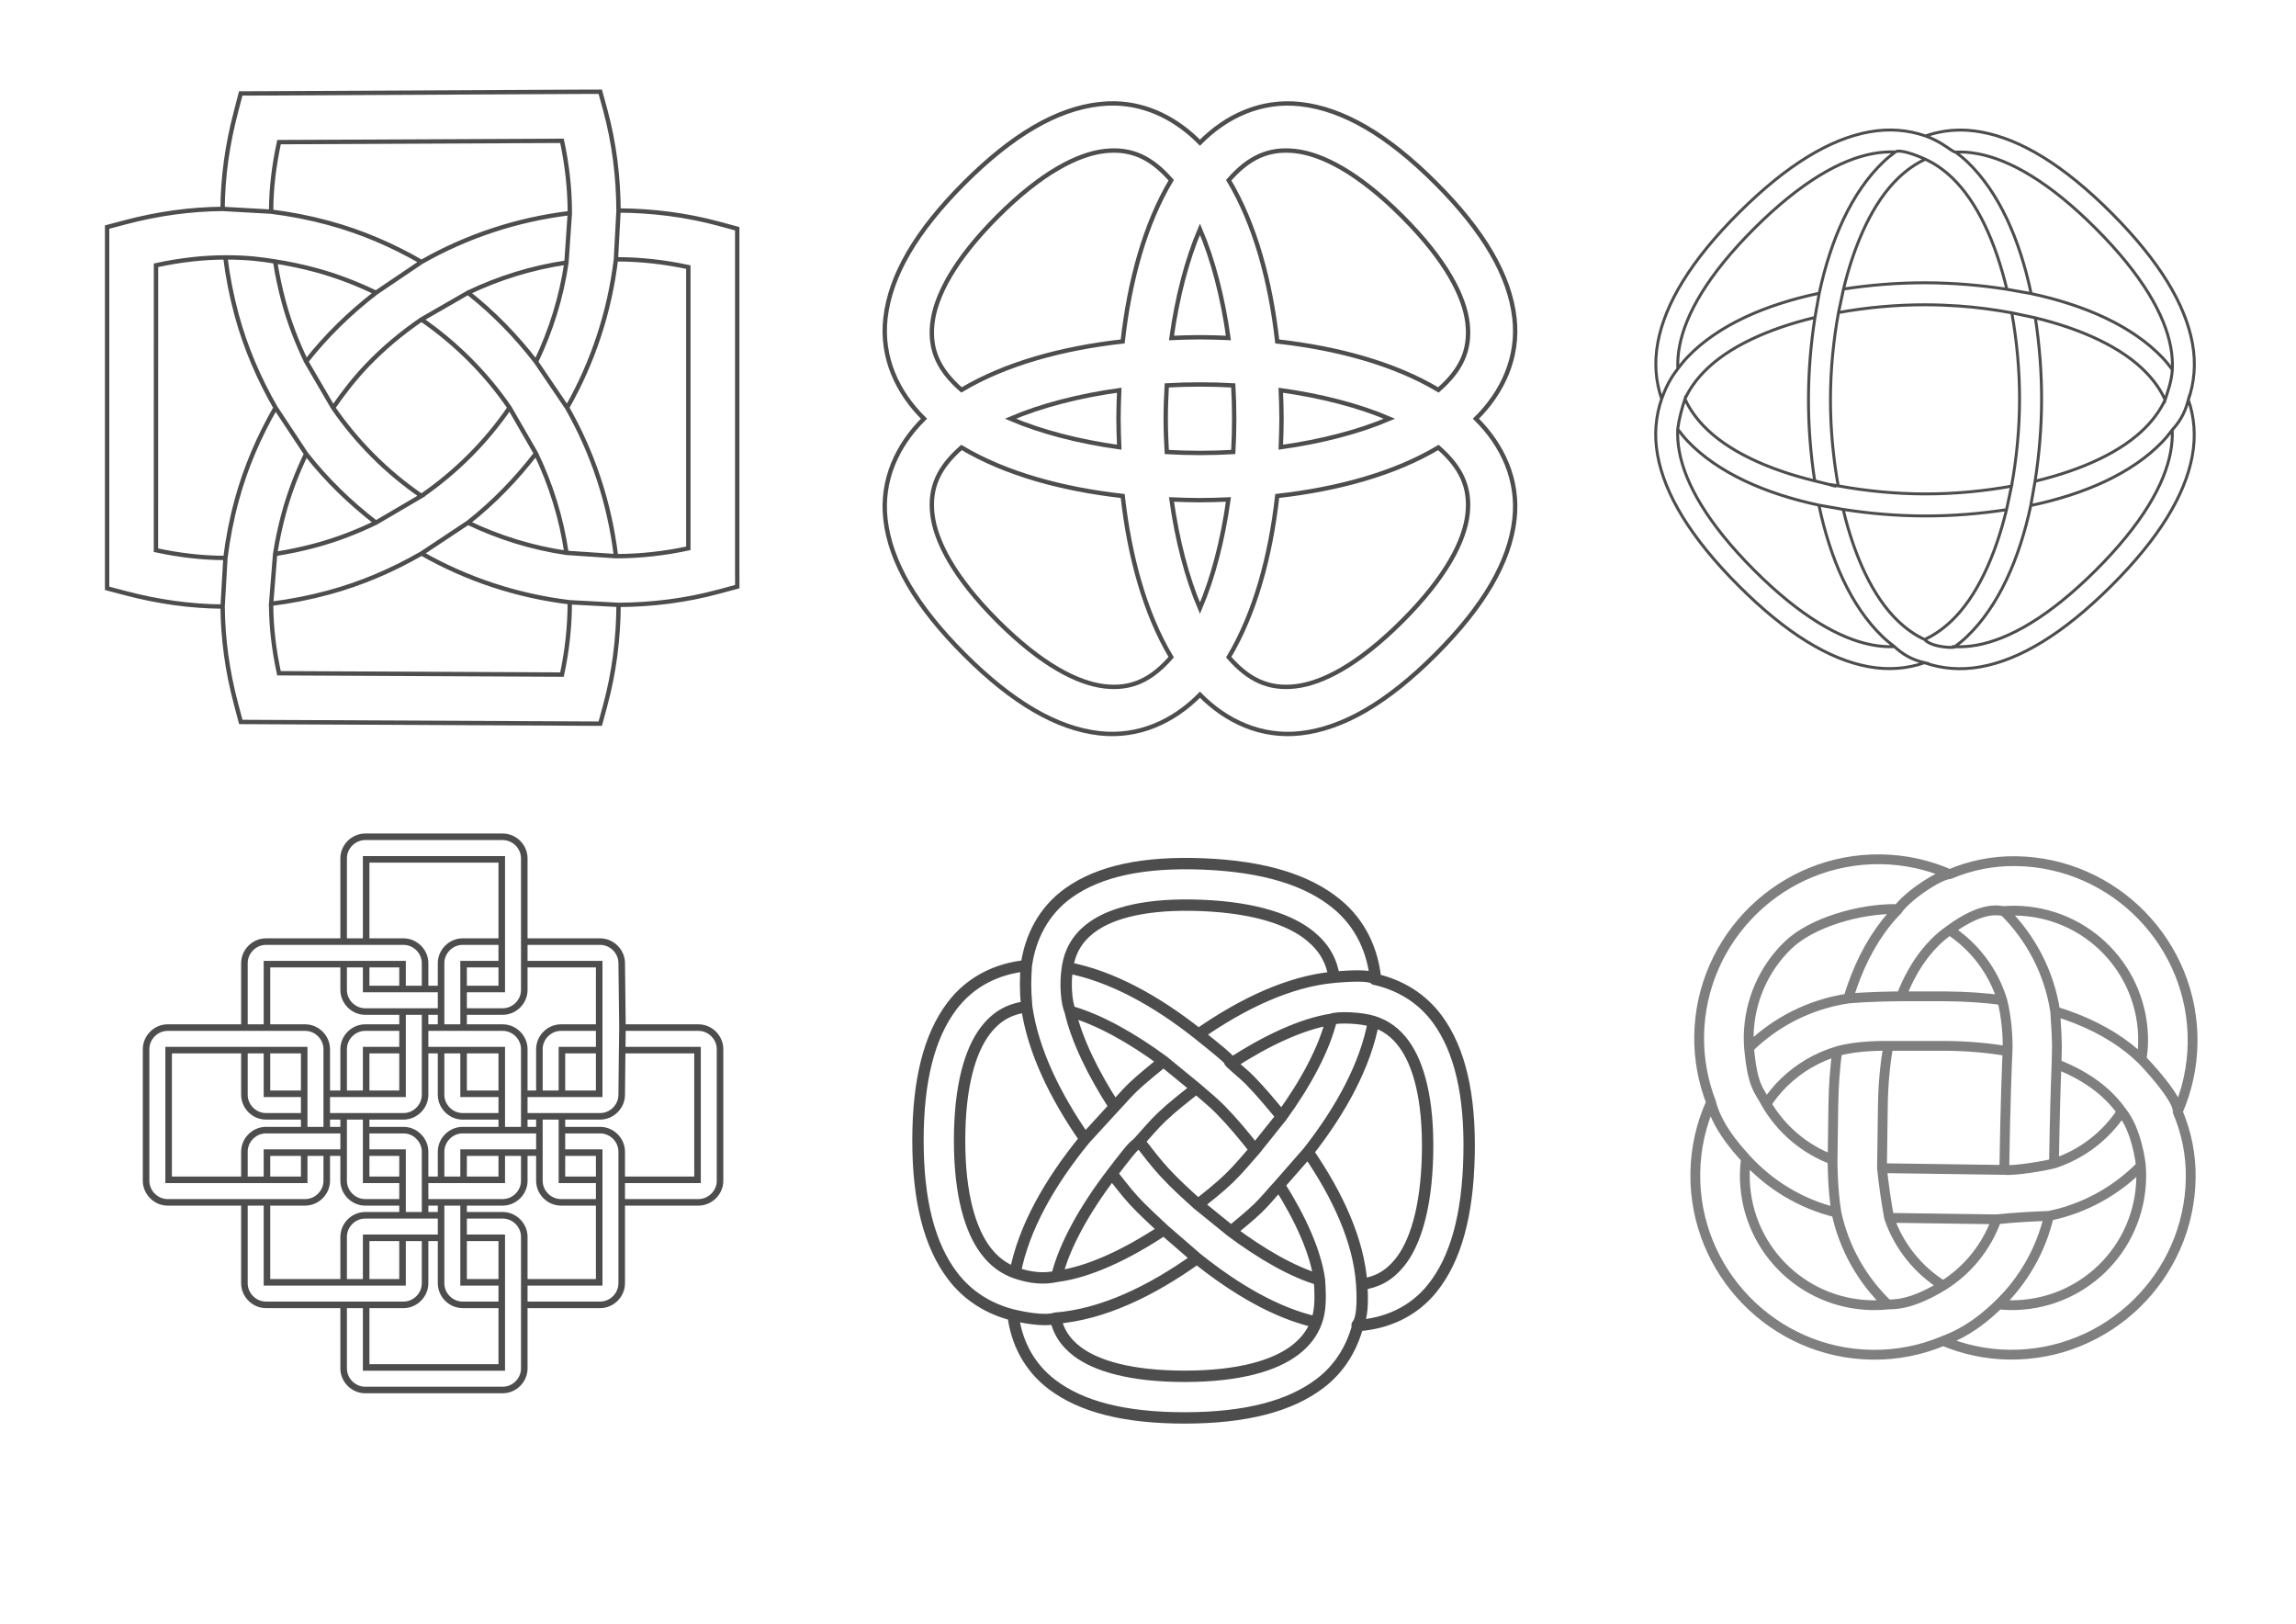<?xml version="1.0" encoding="UTF-8" standalone="no"?>
<!-- Created with Inkscape (http://www.inkscape.org/) -->
<svg
   xmlns:dc="http://purl.org/dc/elements/1.1/"
   xmlns:cc="http://creativecommons.org/ns#"
   xmlns:rdf="http://www.w3.org/1999/02/22-rdf-syntax-ns#"
   xmlns:svg="http://www.w3.org/2000/svg"
   xmlns="http://www.w3.org/2000/svg"
   xmlns:sodipodi="http://sodipodi.sourceforge.net/DTD/sodipodi-0.dtd"
   xmlns:inkscape="http://www.inkscape.org/namespaces/inkscape"
   width="1052.362"
   height="744.094"
   id="svg2"
   sodipodi:version="0.32"
   inkscape:version="0.45+devel"
   sodipodi:docname="celticknots.svg"
   inkscape:output_extension="org.inkscape.output.svg.inkscape"
   version="1.0">
  <defs
     id="defs4">
    <inkscape:perspective
       sodipodi:type="inkscape:persp3d"
       inkscape:vp_x="-50 : 600 : 1"
       inkscape:vp_y="0 : 1000 : 0"
       inkscape:vp_z="700 : 600 : 1"
       inkscape:persp3d-origin="300 : 400 : 1"
       id="perspective3882" />
  </defs>
  <sodipodi:namedview
     id="base"
     pagecolor="#ffffff"
     bordercolor="#666666"
     borderopacity="1.0"
     gridtolerance="10000"
     guidetolerance="10"
     objecttolerance="10"
     inkscape:pageopacity="0.0"
     inkscape:pageshadow="2"
     inkscape:zoom="0.81245793"
     inkscape:cx="723.72978"
     inkscape:cy="372.04724"
     inkscape:document-units="px"
     inkscape:current-layer="layer1"
     width="1052.362px"
     height="744.094px"
     inkscape:window-width="1272"
     inkscape:window-height="951"
     inkscape:window-x="0"
     inkscape:window-y="24"
     showguides="true"
     inkscape:guide-bbox="true"
     showgrid="false">
    <sodipodi:guide
       orientation="vertical"
       position="509.598"
       id="guide2861" />
  </sodipodi:namedview>
  <g
     inkscape:label="Layer 1"
     inkscape:groupmode="layer"
     id="layer1">
    <path
       style="fill:none;fill-opacity:1;fill-rule:evenodd;stroke:#4d4d4d;stroke-width:2;stroke-linecap:butt;stroke-linejoin:miter;stroke-miterlimit:4;stroke-dasharray:none;stroke-opacity:1"
       d="M 282.328,254.879 C 279.432,230.747 271.781,207.602 259.922,186.82 L 245.669,165.805 C 236.624,154.113 226.269,143.38 214.49,134.14 L 193.166,146.404 C 184.182,152.561 175.778,159.548 168.197,167.485 C 162.515,173.432 157.419,179.987 152.684,186.842 M 214.49,239.543 C 226.274,230.3 236.621,219.532 245.669,207.834 L 233.56,186.842 C 222.799,171.145 209.148,157.447 193.166,146.404 M 102.038,277.97 C 87.32,277.84 72.576,275.81 57.424,271.805 L 49.093,269.617 L 49.093,261 L 49.093,112.684 L 49.093,104.066 L 57.446,101.856 C 72.59,97.854 87.306,95.867 102.016,95.735 L 124.268,96.995 C 124.286,86.541 125.533,76.033 127.891,65.131 L 257.579,64.534 C 259.966,75.628 261.176,86.707 261.181,97.658 C 260.665,105.215 260.15,112.772 259.634,120.33 C 257.317,136.224 252.525,151.527 245.669,165.805 M 261.181,97.658 C 237.073,100.551 213.955,108.202 193.188,120.042 L 172.307,134.162 C 160.491,143.278 149.648,153.748 140.332,165.651 L 152.684,186.842 C 163.736,202.843 177.451,216.51 193.166,227.279 L 172.307,239.521 C 160.478,230.397 149.634,219.928 140.31,208.011 M 283.521,277.197 C 283.435,292.461 281.564,307.926 277.378,323.335 L 275.124,331.644 L 266.551,331.6 L 118.942,330.893 L 110.368,330.848 L 108.159,322.54 C 104.156,307.396 102.17,292.68 102.038,277.97 L 103.319,255.696 C 92.868,255.681 82.376,254.493 71.478,252.139 L 71.5,121.567 C 82.378,119.218 92.865,117.984 103.297,117.965 C 113.729,117.947 119.978,118.858 126.102,119.821 C 132.225,120.784 138.444,122.062 144.84,123.799 C 154.485,126.419 163.626,129.968 172.307,134.162 M 103.297,117.965 C 104.371,126.698 106.065,135.485 108.49,144.415 C 112.628,159.648 118.775,173.755 126.3,186.842 L 140.31,208.011 C 136.189,216.593 132.687,225.624 130.101,235.146 C 128.362,241.549 127.065,247.732 126.102,253.862 L 124.268,276.689 C 133.002,275.615 141.786,273.922 150.718,271.496 C 165.984,267.349 180.123,261.189 193.233,253.641 M 193.166,227.279 C 209.148,216.237 222.799,202.538 233.56,186.842 M 102.016,95.735 C 102.146,81.018 104.176,66.274 108.181,51.121 L 110.346,42.813 L 118.942,42.791 L 266.529,42.062 L 275.124,42.04 L 277.4,50.326 C 281.585,65.732 283.412,81.204 283.499,96.465 L 282.306,118.827 C 293.282,118.83 304.376,120.01 315.496,122.407 L 315.496,251.277 C 304.386,253.671 293.295,254.874 282.328,254.879 L 259.634,253.354 C 243.862,251.054 228.674,246.314 214.49,239.543 L 193.233,253.641 C 213.98,265.466 237.076,273.108 261.159,276.004 L 283.521,277.197 C 298.782,277.11 314.232,275.26 329.638,271.076 L 337.924,268.844 L 337.902,260.292 L 337.902,113.391 L 337.902,104.817 L 329.66,102.586 C 314.251,98.4 298.763,96.551 283.499,96.465 M 126.102,253.862 C 132.233,252.899 138.436,251.624 144.84,249.885 C 154.487,247.264 163.625,243.716 172.307,239.521 M 259.634,253.354 C 257.316,237.443 252.534,222.125 245.669,207.834 M 282.306,118.827 C 279.407,142.933 271.765,166.056 259.922,186.82 M 259.634,120.33 C 243.862,122.629 228.674,127.37 214.49,134.14 M 124.268,276.689 C 124.286,287.14 125.512,297.63 127.869,308.53 L 257.579,309.149 C 259.971,298.041 261.156,286.969 261.159,276.004 M 124.268,96.995 C 133.002,98.069 141.786,99.762 150.718,102.188 C 165.971,106.331 180.088,112.503 193.188,120.042 M 126.102,119.821 C 127.064,125.939 128.366,132.148 130.101,138.538 C 132.688,148.061 136.21,157.067 140.332,165.651 M 103.319,255.696 C 104.393,246.968 106.066,238.194 108.49,229.268 C 112.628,214.035 118.775,199.928 126.3,186.842"
       id="path2867"
       sodipodi:nodetypes="ccccccccccccccccccccccccccccccccccccccccccccccsccsccsccsccccccccccccccccccccccccccccsccccccccccccsccsccsc" />
    <path
       style="fill:none;fill-opacity:1;fill-rule:evenodd;stroke:#4d4d4d;stroke-width:2;stroke-linecap:butt;stroke-linejoin:miter;stroke-miterlimit:4;stroke-dasharray:none;stroke-opacity:1"
       d="M 511.126,47.391 C 508.768,47.337 506.357,47.454 503.928,47.727 C 484.49,49.91 464.144,61.694 441.976,83.862 C 419.808,106.029 408.024,126.376 405.842,145.813 C 403.818,163.835 411.303,179.854 423.501,191.881 C 411.303,203.908 403.818,219.927 405.842,237.949 C 408.024,257.386 419.808,277.733 441.976,299.901 C 464.144,322.068 484.49,333.852 503.928,336.035 C 521.95,338.059 537.969,330.574 549.996,318.376 C 562.023,330.574 578.042,338.059 596.063,336.035 C 615.501,333.852 635.847,322.068 658.015,299.901 C 680.183,277.733 691.967,257.386 694.15,237.949 C 696.173,219.927 688.688,203.908 676.49,191.881 C 688.688,179.854 696.173,163.835 694.15,145.813 C 691.967,126.376 680.183,106.029 658.015,83.862 C 635.847,61.694 615.501,49.91 596.063,47.727 C 578.042,45.703 562.023,53.189 549.996,65.387 C 539.59,54.833 526.256,47.741 511.126,47.391 z M 506.375,69.226 C 518.665,67.845 527.753,72.275 536.655,82.422 C 536.705,82.478 536.75,82.557 536.799,82.614 C 524.818,102.676 517.694,128.634 514.581,156.466 C 486.749,159.58 460.79,166.704 440.728,178.685 C 440.672,178.635 440.593,178.59 440.536,178.541 C 430.389,169.638 425.96,160.502 427.34,148.213 C 428.72,135.923 437.149,119.305 457.284,99.17 C 477.419,79.035 494.085,70.606 506.375,69.226 z M 593.664,69.226 C 605.954,70.606 622.572,79.035 642.707,99.17 C 662.842,119.305 671.271,135.923 672.651,148.213 C 674.031,160.502 669.602,169.638 659.455,178.541 C 659.398,178.59 659.32,178.635 659.263,178.685 C 639.201,166.703 613.243,159.58 585.41,156.466 C 582.297,128.634 575.173,102.676 563.192,82.614 C 563.242,82.557 563.287,82.478 563.336,82.422 C 572.238,72.275 581.374,67.845 593.664,69.226 z M 549.996,105.024 C 555.986,119.025 560.452,136.257 563.048,154.883 C 558.708,154.715 554.35,154.547 549.996,154.547 C 545.63,154.547 541.294,154.715 536.943,154.883 C 539.539,136.257 544.005,119.025 549.996,105.024 z M 549.996,176.189 C 555.089,176.189 560.199,176.335 565.256,176.621 C 565.543,181.693 565.687,186.773 565.687,191.881 C 565.687,196.99 565.543,202.07 565.256,207.141 C 560.199,207.427 555.089,207.573 549.996,207.573 C 544.903,207.573 539.839,207.427 534.784,207.141 C 534.496,202.07 534.304,196.99 534.304,191.881 C 534.304,186.773 534.496,181.693 534.784,176.621 C 539.839,176.335 544.903,176.189 549.996,176.189 z M 512.997,178.829 C 512.829,183.18 512.661,187.515 512.661,191.881 C 512.661,196.247 512.829,200.582 512.997,204.934 C 494.371,202.337 477.139,197.872 463.138,191.881 C 477.139,185.89 494.371,181.425 512.997,178.829 z M 587.042,178.829 C 605.646,181.425 622.866,185.898 636.853,191.881 C 622.866,197.865 605.646,202.337 587.042,204.934 C 587.21,200.583 587.378,196.247 587.378,191.881 C 587.378,187.515 587.21,183.18 587.042,178.829 z M 440.728,205.078 C 460.79,217.059 486.749,224.183 514.581,227.296 C 517.694,255.128 524.818,281.086 536.799,301.148 C 536.75,301.205 536.705,301.284 536.655,301.34 C 527.753,311.487 518.665,315.917 506.375,314.537 C 494.085,313.157 477.419,304.728 457.284,284.593 C 437.149,264.458 428.72,247.839 427.34,235.55 C 425.96,223.26 430.389,214.124 440.536,205.222 C 440.593,205.172 440.672,205.127 440.728,205.078 z M 659.263,205.078 C 659.32,205.127 659.398,205.172 659.455,205.222 C 669.602,214.124 674.031,223.26 672.651,235.55 C 671.271,247.839 662.842,264.458 642.707,284.593 C 622.572,304.728 605.954,313.157 593.664,314.537 C 581.374,315.917 572.238,311.487 563.336,301.34 C 563.287,301.284 563.242,301.205 563.192,301.148 C 575.173,281.086 582.297,255.128 585.41,227.296 C 613.243,224.183 639.201,217.059 659.263,205.078 z M 536.943,228.879 C 541.294,229.048 545.63,229.215 549.996,229.215 C 554.35,229.215 558.708,229.047 563.048,228.879 C 560.452,247.506 555.986,264.738 549.996,278.738 C 544.005,264.738 539.539,247.506 536.943,228.879 z"
       id="path2904" />
    <path
       style="fill:none;fill-opacity:1;fill-rule:evenodd;stroke:#4d4d4d;stroke-width:1.346;stroke-linecap:butt;stroke-linejoin:miter;stroke-miterlimit:4;stroke-dasharray:none;stroke-opacity:1"
       d="M 772.286,182.829 C 774.313,178.417 777.203,174.346 780.877,170.52 C 791.871,159.073 810.348,150.642 831.879,145.489 L 833.837,134.383 C 809.19,139.563 787.482,149.042 773.589,163.509 C 771.925,165.241 770.432,167.097 769.02,168.988 C 767.607,170.879 764.348,174.955 761.616,182.804 C 758.884,190.654 758.07,199.312 759.756,208.597 C 762.983,226.363 774.644,246.108 796.751,268.29 C 818.858,290.472 838.572,302.216 856.327,305.502 C 865.604,307.219 874.257,306.417 882.114,303.713 C 875.969,302.283 871.766,299.559 868.317,296.332 C 865.1,296.466 861.74,296.228 858.17,295.568 C 843.375,292.829 825.13,282.486 803.896,261.181 C 782.662,239.875 772.374,221.597 769.686,206.792 C 769.039,203.229 768.83,199.865 768.973,196.654 C 769.553,192.046 770.807,187.438 772.286,182.829 C 774.298,187.249 777.155,191.331 780.817,195.17 C 791.775,206.658 810.249,215.147 831.772,220.372 C 853.294,225.597 829.805,220.33 842.536,222.661 C 855.266,224.993 868.712,226.321 882.251,226.344 C 895.788,226.367 909.235,225.081 921.972,222.793 L 919.681,233.578 C 914.455,255.092 905.965,273.557 894.48,284.512 C 890.641,288.174 886.558,291.051 882.138,293.064 C 885.324,296.832 896.646,297.108 895.986,296.358 C 899.19,296.499 902.546,296.289 906.102,295.643 C 920.907,292.954 939.186,282.666 960.491,261.433 C 981.797,240.199 992.138,221.975 994.876,207.179 C 995.537,203.61 995.776,200.229 995.642,197.011 M 995.686,169.387 C 995.831,166.17 995.623,162.799 994.974,159.228 C 992.286,144.423 981.975,126.164 960.741,104.858 C 939.508,83.553 921.286,73.191 906.49,70.452 C 904.64,70.11 902.835,69.874 901.083,69.749 C 899.461,69.632 897.885,69.646 896.341,69.709 C 894.797,69.773 890.374,65.037 882.525,62.306 C 874.675,59.574 866.016,58.76 856.732,60.446 C 838.966,63.672 819.221,75.333 797.039,97.441 C 774.857,119.548 763.134,139.263 759.847,157.018 C 758.13,166.295 758.912,174.947 761.616,182.804 M 882.114,303.713 C 889.964,306.445 898.623,307.258 907.908,305.572 C 925.673,302.346 945.418,290.685 967.6,268.578 C 989.782,246.471 1001.526,226.757 1004.813,209.002 C 1006.532,199.715 1005.736,191.058 1003.025,183.193 C 1001.866,187.474 1000.357,191.842 995.642,197.011 C 994.225,198.91 992.72,200.771 991.05,202.51 C 977.157,216.977 955.447,226.476 930.8,231.657 L 932.76,220.529 C 954.292,215.376 972.788,206.968 983.781,195.521 C 987.451,191.7 990.346,187.617 992.373,183.212 M 833.837,134.383 C 839.1,109.744 848.691,88.054 863.21,74.205 C 864.953,72.542 866.794,71.053 868.697,69.643 C 870.6,68.233 878.06,70.946 882.479,72.974 C 886.897,75.002 891,77.868 894.831,81.547 C 906.278,92.541 914.687,111.037 919.839,132.569 L 930.965,134.55 C 955.595,139.813 977.28,149.364 991.125,163.878 C 992.786,165.619 994.278,167.487 995.686,169.387 C 995.236,175.304 993.671,178.991 992.373,183.212 C 990.36,178.791 987.485,174.688 983.822,170.848 C 972.868,159.364 954.402,150.874 932.888,145.648 L 922.104,143.357 C 924.391,156.094 925.677,169.54 925.654,183.078 C 925.631,196.617 924.303,210.063 921.972,222.793 M 919.839,132.569 C 907.683,130.658 895.073,129.616 882.409,129.595 C 869.738,129.574 857.125,130.59 844.957,132.461 L 842.668,143.225 C 840.336,155.955 839.008,169.402 838.985,182.941 C 838.962,196.478 840.248,209.925 842.536,222.661 M 868.697,69.643 C 865.48,69.498 862.108,69.727 858.537,70.375 C 843.732,73.064 825.474,83.354 804.169,104.587 C 782.863,125.821 772.501,144.043 769.763,158.839 C 769.103,162.401 768.887,165.776 769.02,168.988 M 831.772,220.372 C 829.9,208.204 828.884,195.591 828.905,182.92 C 828.927,170.256 829.969,157.645 831.879,145.489 M 882.138,293.064 C 877.726,291.037 873.655,288.147 869.829,284.473 C 858.382,273.479 849.953,254.981 844.8,233.449 L 833.693,231.491 C 809.054,226.229 787.363,216.659 773.514,202.14 C 771.855,200.4 770.38,198.552 768.973,196.654 M 868.317,296.332 C 866.418,294.915 864.579,293.412 862.84,291.742 C 848.373,277.848 838.873,256.138 833.693,231.491 M 922.104,143.357 C 914.231,141.916 906.141,140.799 897.846,140.228 C 892.73,139.875 887.552,139.683 882.388,139.674 C 868.851,139.652 855.404,140.937 842.668,143.225 M 919.681,233.578 C 907.514,235.449 894.898,236.466 882.229,236.444 C 869.564,236.423 856.956,235.36 844.8,233.449 M 930.8,231.657 C 925.537,256.288 915.965,277.969 901.45,291.815 C 899.717,293.468 897.877,294.954 895.986,296.358 M 932.888,145.648 C 934.76,157.815 935.776,170.431 935.755,183.1 C 935.733,195.764 934.671,208.373 932.76,220.529 M 882.525,62.306 C 888.502,60.249 894.946,59.268 901.776,59.702 C 903.924,59.838 906.112,60.128 908.332,60.539 C 926.086,63.825 945.781,75.546 967.888,97.728 C 989.995,119.91 1001.677,139.657 1004.904,157.423 C 1006.588,166.7 1005.751,175.349 1003.025,183.193 M 882.479,72.974 C 878.075,74.985 873.986,77.856 870.159,81.506 C 858.671,92.464 850.182,110.939 844.957,132.461 M 896.341,69.709 C 898.232,71.122 900.088,72.615 901.82,74.278 C 916.291,88.176 925.786,109.894 930.965,134.55"
       id="path2918"
       sodipodi:nodetypes="csccsccsssccsssccsccsccsccsssccssscccsssccsssccsccsccsccsccsccsccsccsccsccsssccsccsccsccscccsccsccsccscccsssccsccsc" />
    <path
       id="path2914"
       d="M 865.231,597.812 C 853.56,586.595 845.182,572.018 841.709,555.669 C 839.895,544.532 839.941,532.47 839.955,531.47 C 839.969,530.471 839.956,531.386 840.3,506.502 C 840.421,497.74 841.031,489.521 842.058,481.764 M 981.262,534.292 C 969.977,545.739 955.401,553.906 939.113,557.211 C 932.507,557.436 923.386,557.911 915.071,558.785 C 892.438,558.472 889.129,558.426 865.864,558.105 C 864.454,550.176 863.395,543.016 862.605,535.343 C 894.08,535.778 888.438,535.714 918.664,536.131 M 918.467,417.5 C 930.804,429.666 939.273,445.666 942.006,463.497 C 943.198,481.818 942.709,479.144 942.611,487.652 C 942.255,496.241 941.808,510.603 941.421,533.181 C 937.625,534.209 923.547,536.65 918.664,536.131 C 919.145,505.039 919.886,487.205 920.144,481.722 C 920.403,476.238 919.767,466.217 917.693,458.312 C 909.592,457.245 900.93,456.663 891.721,456.594 C 891.693,456.594 891.665,456.593 891.637,456.593 C 871.396,456.602 873.967,456.593 871.428,456.594 C 868.89,456.595 857.575,456.659 847.143,457.576 C 851.248,443.863 857.099,432.263 864.551,422.837 C 866.154,420.811 867.874,418.97 869.619,417.162 C 873.675,411.027 888.564,400.858 893.629,400.607 C 883.927,396.363 873.269,393.935 862.052,393.78 C 839.449,393.467 818.797,402.404 803.712,417.078 C 788.627,431.751 779.109,452.163 778.797,474.766 C 778.649,485.467 780.635,495.695 784.263,505.139 C 787.417,518.369 800.285,530.762 800.246,531.006 C 799.955,533.267 799.763,535.557 799.73,537.894 C 799.276,570.822 825.403,597.682 858.331,598.137 C 860.668,598.169 862.963,598.04 865.231,597.812 C 867.499,597.583 875.13,598.633 890.618,589.151 C 879.133,582.016 870.332,571.09 865.864,558.105 M 890.618,589.151 C 901.852,582.147 910.538,571.489 915.071,558.785 M 916.074,597.785 C 917.757,597.951 919.461,598.098 921.184,598.122 C 954.112,598.577 980.973,572.449 981.428,539.521 C 981.452,537.744 981.383,536.007 981.262,534.292 C 981.141,532.576 979.295,517.853 972.51,509.436 C 965.208,520.538 954.286,528.972 941.421,533.181 M 865.467,479.284 C 864.055,487.545 863.139,496.629 862.999,506.816 C 862.606,535.247 862.608,535.108 862.605,535.343 M 847.143,457.576 C 829.621,460.175 813.809,468.274 801.677,480.183 C 803.301,498.213 806.175,499.277 809.618,505.882 C 811.966,502.338 814.639,499.035 817.671,496.085 C 824.436,489.505 832.77,484.53 842.058,481.764 C 851.345,478.997 864.606,479.284 865.467,479.284 C 866.329,479.285 865.692,479.294 891.645,479.282 C 902.241,479.361 911.638,480.269 920.144,481.722 M 981.585,485.513 C 981.967,482.914 982.246,480.265 982.284,477.563 C 982.739,444.635 956.611,417.775 923.683,417.32 C 921.915,417.296 920.175,417.38 918.467,417.5 C 916.759,417.62 909.667,414.431 893.569,426.237 C 904.967,433.727 913.6,445.007 917.693,458.312 M 809.618,505.882 C 816.434,517.551 827.105,526.648 839.955,531.47 M 998.141,509.496 C 1002.206,519.045 1004.257,529.319 1004.112,539.821 C 1003.487,585.026 966.063,621.431 920.857,620.806 C 910.161,620.659 899.996,618.401 890.66,614.517 C 896.874,612.084 904.833,608.621 916.074,597.785 C 927.314,586.95 935.464,572.935 939.113,557.211 M 972.51,509.436 C 969.66,505.445 966.171,501.714 961.803,498.287 C 956.649,494.243 950.276,490.618 942.611,487.652 M 893.629,400.607 C 903.186,396.544 913.47,394.49 923.982,394.636 C 969.188,395.26 1005.592,432.685 1004.968,477.891 C 1004.813,489.114 1002.388,499.789 998.141,509.496 C 998.803,503.699 983.414,487.27 981.585,485.513 C 979.756,483.757 977.863,482.04 975.812,480.431 C 966.603,473.206 955.299,467.521 942.006,463.497 M 893.569,426.237 C 891.162,427.949 888.829,429.833 886.622,432.083 C 885.159,433.575 883.724,435.192 882.351,436.929 C 878.193,442.188 874.468,448.712 871.428,456.594 M 800.246,531.006 C 811.133,542.98 825.466,551.743 841.709,555.669 M 784.263,505.139 C 779.78,515.072 777.192,526.025 777.032,537.58 C 776.408,582.786 812.812,620.21 858.018,620.835 C 869.573,620.995 880.606,618.725 890.66,614.517 M 801.677,480.183 C 801.558,478.497 801.471,476.801 801.495,475.079 C 801.723,458.615 808.547,443.835 819.437,433.243 C 830.326,422.651 852.688,416.353 869.152,416.581"
       style="opacity:0.711;fill:none;fill-opacity:1;stroke:#4d4d4d;stroke-width:4.494;stroke-linecap:butt;stroke-linejoin:round;stroke-miterlimit:4;stroke-dasharray:none;stroke-dashoffset:0;stroke-opacity:1"
       sodipodi:nodetypes="cccsccccccccccccccscccsccscsccssccccccssccccsccccccccccssccccccssccccsccssccscccsccccssccscs" />
    <path
       sodipodi:nodetypes="csccccccsccsccsssccsssccccsccsccccsssccccscsccccsccccccsssccccsccsccccccccsssccccccscsccccsssccc"
       id="path3460"
       d="M 509.598,537.86 C 512.963,541.949 516.062,546.214 519.667,550.126 C 524.045,554.877 528.821,559.139 533.475,563.541 L 548.634,576.67 C 527.525,591.832 505.107,602.461 483.765,604.077 M 629.55,468.144 C 625.837,488.22 614.583,508.766 599.525,527.942 L 586.324,543.017 C 583.043,546.548 580.07,550.312 576.591,553.673 C 572.667,557.464 568.409,560.758 564.283,564.285 L 549.136,552.016 C 553.951,548.11 558.833,544.353 563.351,539.989 C 567.625,535.859 571.343,531.339 575.224,526.921 M 622.36,607.46 C 619.643,617.655 614.164,627.06 604.989,634.012 C 591.204,644.457 570.983,649.738 543.286,649.787 C 515.613,649.835 495.665,644.726 482.119,634.425 C 471.484,626.337 465.835,614.866 464.34,602.651 C 467.772,603.466 478.633,605.802 483.765,604.077 C 485.067,610.055 488.057,615.023 493.682,619.301 C 502.26,625.824 518.031,630.764 543.278,630.72 C 568.502,630.675 584.454,625.617 593.428,618.817 C 598.355,615.084 601.494,610.843 603.335,605.909 C 605.177,600.975 605.393,595.383 604.761,586.485 C 592.441,582.899 578.309,574.729 564.283,564.285 M 548.343,498.663 C 552.038,501.947 555.889,504.941 559.38,508.503 C 565.098,514.339 570.295,520.61 575.224,526.921 L 587.421,511.69 C 582.764,506.073 578.144,500.437 572.992,495.179 C 570.241,492.371 567.163,489.996 564.302,487.317 C 561.442,484.638 568.608,489.298 549.317,473.967 C 530.026,458.636 509.314,447.212 489.244,443.452 M 624.138,588.531 C 631.095,587.634 636.739,584.601 641.638,578.478 C 648.43,569.989 653.781,554.172 654.312,528.823 C 654.842,503.487 650.083,487.45 643.521,478.446 C 639.593,473.057 635.009,469.917 629.55,468.144 C 624.09,466.372 613.184,465.913 610.25,467.119 C 606.962,480.721 598.518,496.374 587.421,511.69 M 611.508,447.838 C 610.375,440.407 607.036,434.32 600.618,429.022 C 591.801,421.743 575.977,415.972 550.839,414.932 C 525.692,413.892 509.792,418.287 500.857,424.66 C 493.963,429.577 490.455,435.641 489.244,443.452 C 488.033,451.264 488.854,459.524 490.507,463.476 C 503.624,467.179 518.57,475.505 533.279,486.322 L 548.343,498.663 C 542.932,502.928 537.45,507.143 532.388,511.962 C 528.708,515.466 525.555,519.333 522.153,523.047 C 518.752,526.761 522.037,521.569 509.598,537.86 C 497.159,554.15 487.788,570.892 484.39,584.903 C 478.505,586.282 472.122,585.667 465.293,583.268 C 469.154,562.813 481.167,541.664 497.309,521.983 M 464.34,602.651 C 453.635,599.96 443.757,594.163 436.516,584.557 C 426.042,570.662 420.758,550.436 420.753,522.699 C 420.748,494.991 425.932,474.869 436.223,461.149 C 444.845,449.655 457.258,443.84 470.405,442.541 C 469.993,448.455 469.855,453.293 470.587,461.387 C 473.399,481.269 483.475,502.12 497.309,521.983 L 510.88,507.171 C 513.734,504.205 516.317,501.061 519.309,498.212 C 523.773,493.962 528.57,490.242 533.279,486.322 M 522.153,523.047 C 525.9,527.834 529.551,532.708 533.715,537.226 C 538.602,542.529 543.859,547.28 549.136,552.016 M 484.39,584.903 C 498.764,583.113 516.193,575.046 533.475,563.541 M 604.761,586.485 C 602.986,573.674 596.088,558.412 586.324,543.017 M 603.335,605.909 C 584.978,601.785 566.338,590.827 548.634,576.67 M 630.497,448.839 C 641.525,451.378 651.672,457.264 658.924,467.214 C 669.094,481.168 673.925,501.483 673.343,529.281 C 672.761,557.066 667.198,576.969 656.505,590.334 C 647.729,601.302 635.314,606.576 622.36,607.46 C 620.738,606.928 625.465,608.441 624.138,588.531 C 622.81,568.622 613.172,547.803 599.525,527.942 M 610.25,467.119 C 596.735,469.215 580.528,476.812 564.302,487.317 M 470.405,442.541 C 472.195,429.536 478.285,417.394 489.787,409.19 C 503.788,399.204 524.05,394.788 551.685,395.931 C 579.329,397.075 599.34,403.245 612.773,414.335 C 623.741,423.39 629.213,435.762 630.497,448.839 C 629.302,449.166 631.871,446.012 611.508,447.838 C 591.145,449.664 569.68,459.75 549.317,473.967 M 470.587,461.387 C 462.784,462.309 456.645,465.619 451.437,472.564 C 444.802,481.409 439.816,497.413 439.82,522.69 C 439.825,547.94 444.913,563.967 451.782,573.08 C 455.66,578.224 460.106,581.376 465.293,583.268 M 490.507,463.476 C 493.558,476.707 501.014,491.955 510.88,507.171"
       style="opacity:1;fill:none;fill-opacity:1;stroke:#4d4d4d;stroke-width:5.211;stroke-linecap:butt;stroke-linejoin:round;stroke-miterlimit:4;stroke-dasharray:none;stroke-dashoffset:0;stroke-opacity:1" />
    <path
       sodipodi:nodetypes="ccccccccccccccccccccccccccccccccccccccccccccccccccccccccccccccsccccccccccccccccccccccccccccccccccccccccccccccccccccccccccccccccccccccccccccccccccccccccccccccccccccccccccccccccccccccccccccccccccccccccccccccccccccccccccccccccccccccccccccccccccccccccccccccccccccccccccccccccccccccccccccccccccccccccccccc"
       id="path3671"
       d="M 229.978,587.652 C 229.978,586.127 229.978,574.049 229.978,567.248 L 212.485,567.248 L 212.485,556.927 L 212.485,550.999 M 194.833,567.248 L 202.164,567.248 L 202.164,556.927 L 194.833,556.927 M 167.826,597.973 L 184.935,597.973 C 190.329,597.973 194.833,593.47 194.833,588.076 L 194.833,567.248 L 184.499,567.248 L 184.499,587.652 L 167.826,587.652 M 202.164,540.677 L 194.833,540.677 L 194.833,550.999 L 194.833,556.927 L 184.499,556.927 L 184.499,550.999 M 157.505,528.226 L 157.505,541.101 C 157.505,546.495 162.008,550.999 167.402,550.999 L 184.499,550.999 L 184.499,540.677 L 184.499,528.226 L 167.826,528.226 L 167.826,517.904 L 184.935,517.904 C 190.329,517.904 194.833,522.408 194.833,527.802 L 194.833,540.677 M 212.485,540.677 L 229.978,540.677 L 229.978,528.226 L 240.3,528.226 L 240.3,541.101 C 240.3,546.495 235.796,550.999 230.402,550.999 L 212.485,550.999 L 202.164,550.999 L 202.164,556.927 M 202.164,550.999 L 194.833,550.999 M 229.978,517.904 L 212.062,517.904 C 206.668,517.904 202.164,522.408 202.164,527.802 L 202.164,540.677 L 212.485,540.677 L 212.485,528.226 L 229.978,528.226 M 274.638,540.677 L 274.638,528.226 L 257.555,528.226 L 257.555,517.904 L 275.061,517.904 C 280.455,517.904 284.959,522.408 284.959,527.802 L 284.959,540.677 L 284.959,550.999 L 320.13,550.999 C 325.524,550.999 330.028,546.495 330.028,541.101 L 330.028,480.814 C 330.028,475.42 325.524,470.916 320.13,470.916 C 314.736,470.916 285.309,470.916 285.309,470.916 M 240.3,528.226 L 247.233,528.226 L 247.233,517.904 L 240.3,517.904 M 240.3,587.652 L 240.3,566.824 C 240.3,561.43 235.796,556.927 230.402,556.927 L 212.485,556.927 M 257.555,501.258 L 247.233,501.258 L 240.3,501.258 L 240.3,511.579 L 240.3,517.904 L 229.978,517.904 L 229.978,511.579 M 202.164,481.251 L 202.164,501.682 C 202.164,507.076 206.668,511.579 212.062,511.579 L 229.978,511.579 L 229.978,501.258 L 229.978,481.251 L 212.485,481.251 L 202.164,481.251 L 194.833,481.251 M 240.3,501.258 L 240.3,480.814 C 240.3,475.42 235.796,470.916 230.402,470.916 L 212.485,470.916 L 202.164,470.916 L 202.164,463.559 L 202.164,453.225 L 202.164,441.408 C 202.164,436.014 206.668,431.51 212.062,431.51 L 229.978,431.51 M 167.826,511.579 L 184.935,511.579 C 190.329,511.579 194.833,507.076 194.833,501.682 L 194.833,481.251 L 194.833,470.916 L 202.164,470.916 M 167.826,501.258 L 184.499,501.258 L 184.499,481.251 L 184.499,470.916 L 167.402,470.916 C 162.008,470.916 157.505,475.42 157.505,480.814 L 157.505,501.258 M 139.429,528.226 L 122.359,528.226 L 122.359,540.677 L 112.025,540.677 L 112.025,527.802 C 112.025,522.408 116.529,517.904 121.923,517.904 L 139.429,517.904 L 149.764,517.904 L 149.764,511.579 L 149.764,501.258 L 157.505,501.258 L 167.826,501.258 L 167.826,481.251 L 184.499,481.251 M 149.764,511.579 L 157.505,511.579 L 167.826,511.579 L 167.826,517.904 M 167.826,528.226 L 167.826,540.677 L 184.499,540.677 M 149.764,528.226 L 157.505,528.226 L 157.505,517.904 L 157.505,511.579 M 184.499,463.559 L 184.499,470.916 M 139.429,517.904 L 139.429,511.579 L 139.429,501.258 L 139.429,481.251 L 122.359,481.251 L 112.025,481.251 L 112.025,501.682 C 112.025,507.076 116.529,511.579 121.923,511.579 L 139.429,511.579 M 122.359,540.677 L 139.429,540.677 L 139.429,528.226 L 149.764,528.226 L 149.764,541.101 C 149.764,546.495 145.26,550.999 139.866,550.999 L 122.359,550.999 M 149.764,517.904 L 157.505,517.904 M 257.555,501.258 L 274.638,501.258 L 274.638,481.251 M 257.555,501.258 L 257.555,481.251 L 274.638,481.251 L 274.638,470.916 L 274.638,441.832 L 240.3,441.832 L 240.3,431.51 L 240.3,393.375 C 240.3,387.98 235.796,383.477 230.402,383.477 L 167.402,383.477 C 162.008,383.477 157.505,387.98 157.505,393.375 L 157.505,431.51 M 240.3,431.51 L 275.061,431.51 C 280.455,431.51 284.959,436.014 284.959,441.408 L 285.309,470.916 C 285.309,470.916 284.959,496.287 284.959,501.682 C 284.959,507.076 280.455,511.579 275.061,511.579 L 257.555,511.579 L 247.233,511.579 L 247.233,517.904 M 284.959,540.677 L 319.707,540.677 L 319.707,481.251 L 286.333,481.251 M 257.555,511.579 L 257.555,517.904 M 274.638,470.916 L 257.131,470.916 C 251.737,470.916 247.233,475.42 247.233,480.814 L 247.233,501.258 M 112.025,550.999 L 76.853,550.999 C 71.459,550.999 66.956,546.495 66.956,541.101 L 66.956,480.814 C 66.956,475.42 71.459,470.916 76.853,470.916 L 112.025,470.916 L 122.359,470.916 L 122.359,441.832 L 157.505,441.832 L 167.826,441.832 L 184.499,441.832 L 184.499,453.225 L 194.833,453.225 L 202.164,453.225 M 157.505,441.832 L 157.505,453.661 C 157.505,459.055 162.008,463.559 167.402,463.559 L 184.499,463.559 L 194.833,463.559 L 194.833,470.916 M 202.164,463.559 L 194.833,463.559 M 122.359,481.251 L 122.359,501.258 L 139.429,501.258 M 157.505,597.973 L 121.923,597.973 C 116.529,597.973 112.025,593.47 112.025,588.076 L 112.025,550.999 L 122.359,550.999 L 122.359,587.652 L 157.505,587.652 L 167.826,587.652 L 167.826,567.248 L 184.499,567.248 M 157.505,587.652 L 157.505,566.824 C 157.505,561.43 162.008,556.927 167.402,556.927 L 184.499,556.927 M 240.3,627.098 C 240.3,632.492 235.796,636.996 230.402,636.996 L 167.402,636.996 C 162.008,636.996 157.505,632.492 157.505,627.098 L 157.505,597.973 L 167.826,597.973 L 167.826,626.674 L 229.978,626.674 L 229.978,597.973 L 229.978,587.652 L 212.485,587.652 L 212.485,567.248 M 229.978,597.973 L 212.062,597.973 C 206.668,597.973 202.164,593.47 202.164,588.076 L 202.164,567.248 M 284.959,550.999 L 284.959,588.076 C 284.959,593.47 280.455,597.973 275.061,597.973 L 240.3,597.973 L 240.3,627.098 L 240.3,587.652 L 274.638,587.652 L 274.638,550.999 L 274.638,540.677 L 257.555,540.677 L 257.555,528.226 M 274.638,550.999 L 257.131,550.999 C 251.737,550.999 247.233,546.495 247.233,541.101 L 247.233,528.226 M 247.233,511.579 L 240.3,511.579 M 112.025,470.916 L 112.025,441.408 C 112.025,436.014 116.529,431.51 121.923,431.51 L 157.505,431.51 L 167.826,431.51 L 167.826,393.811 L 229.978,393.811 L 229.978,431.51 L 229.978,441.832 L 229.978,453.225 L 212.485,453.225 L 212.485,463.559 L 212.485,470.916 M 240.3,441.832 L 240.3,453.661 C 240.3,459.055 235.796,463.559 230.402,463.559 L 212.485,463.559 M 229.978,441.832 L 212.485,441.832 L 212.485,453.225 M 112.025,481.251 L 77.29,481.251 L 77.29,540.677 L 112.025,540.677 M 167.826,441.832 L 167.826,453.225 L 184.499,453.225 M 167.826,431.51 L 184.935,431.51 C 190.329,431.51 194.833,436.014 194.833,441.408 L 194.833,453.225 M 122.359,470.916 L 139.866,470.916 C 145.26,470.916 149.764,475.42 149.764,480.814 L 149.764,501.258 M 229.978,501.258 L 212.485,501.258 L 212.485,481.251"
       style="fill:none;fill-opacity:1;fill-rule:evenodd;stroke:#4d4d4d;stroke-width:3.001;stroke-linecap:round;stroke-linejoin:miter;stroke-miterlimit:4;stroke-dasharray:none;stroke-opacity:1" />
  </g>
</svg>
